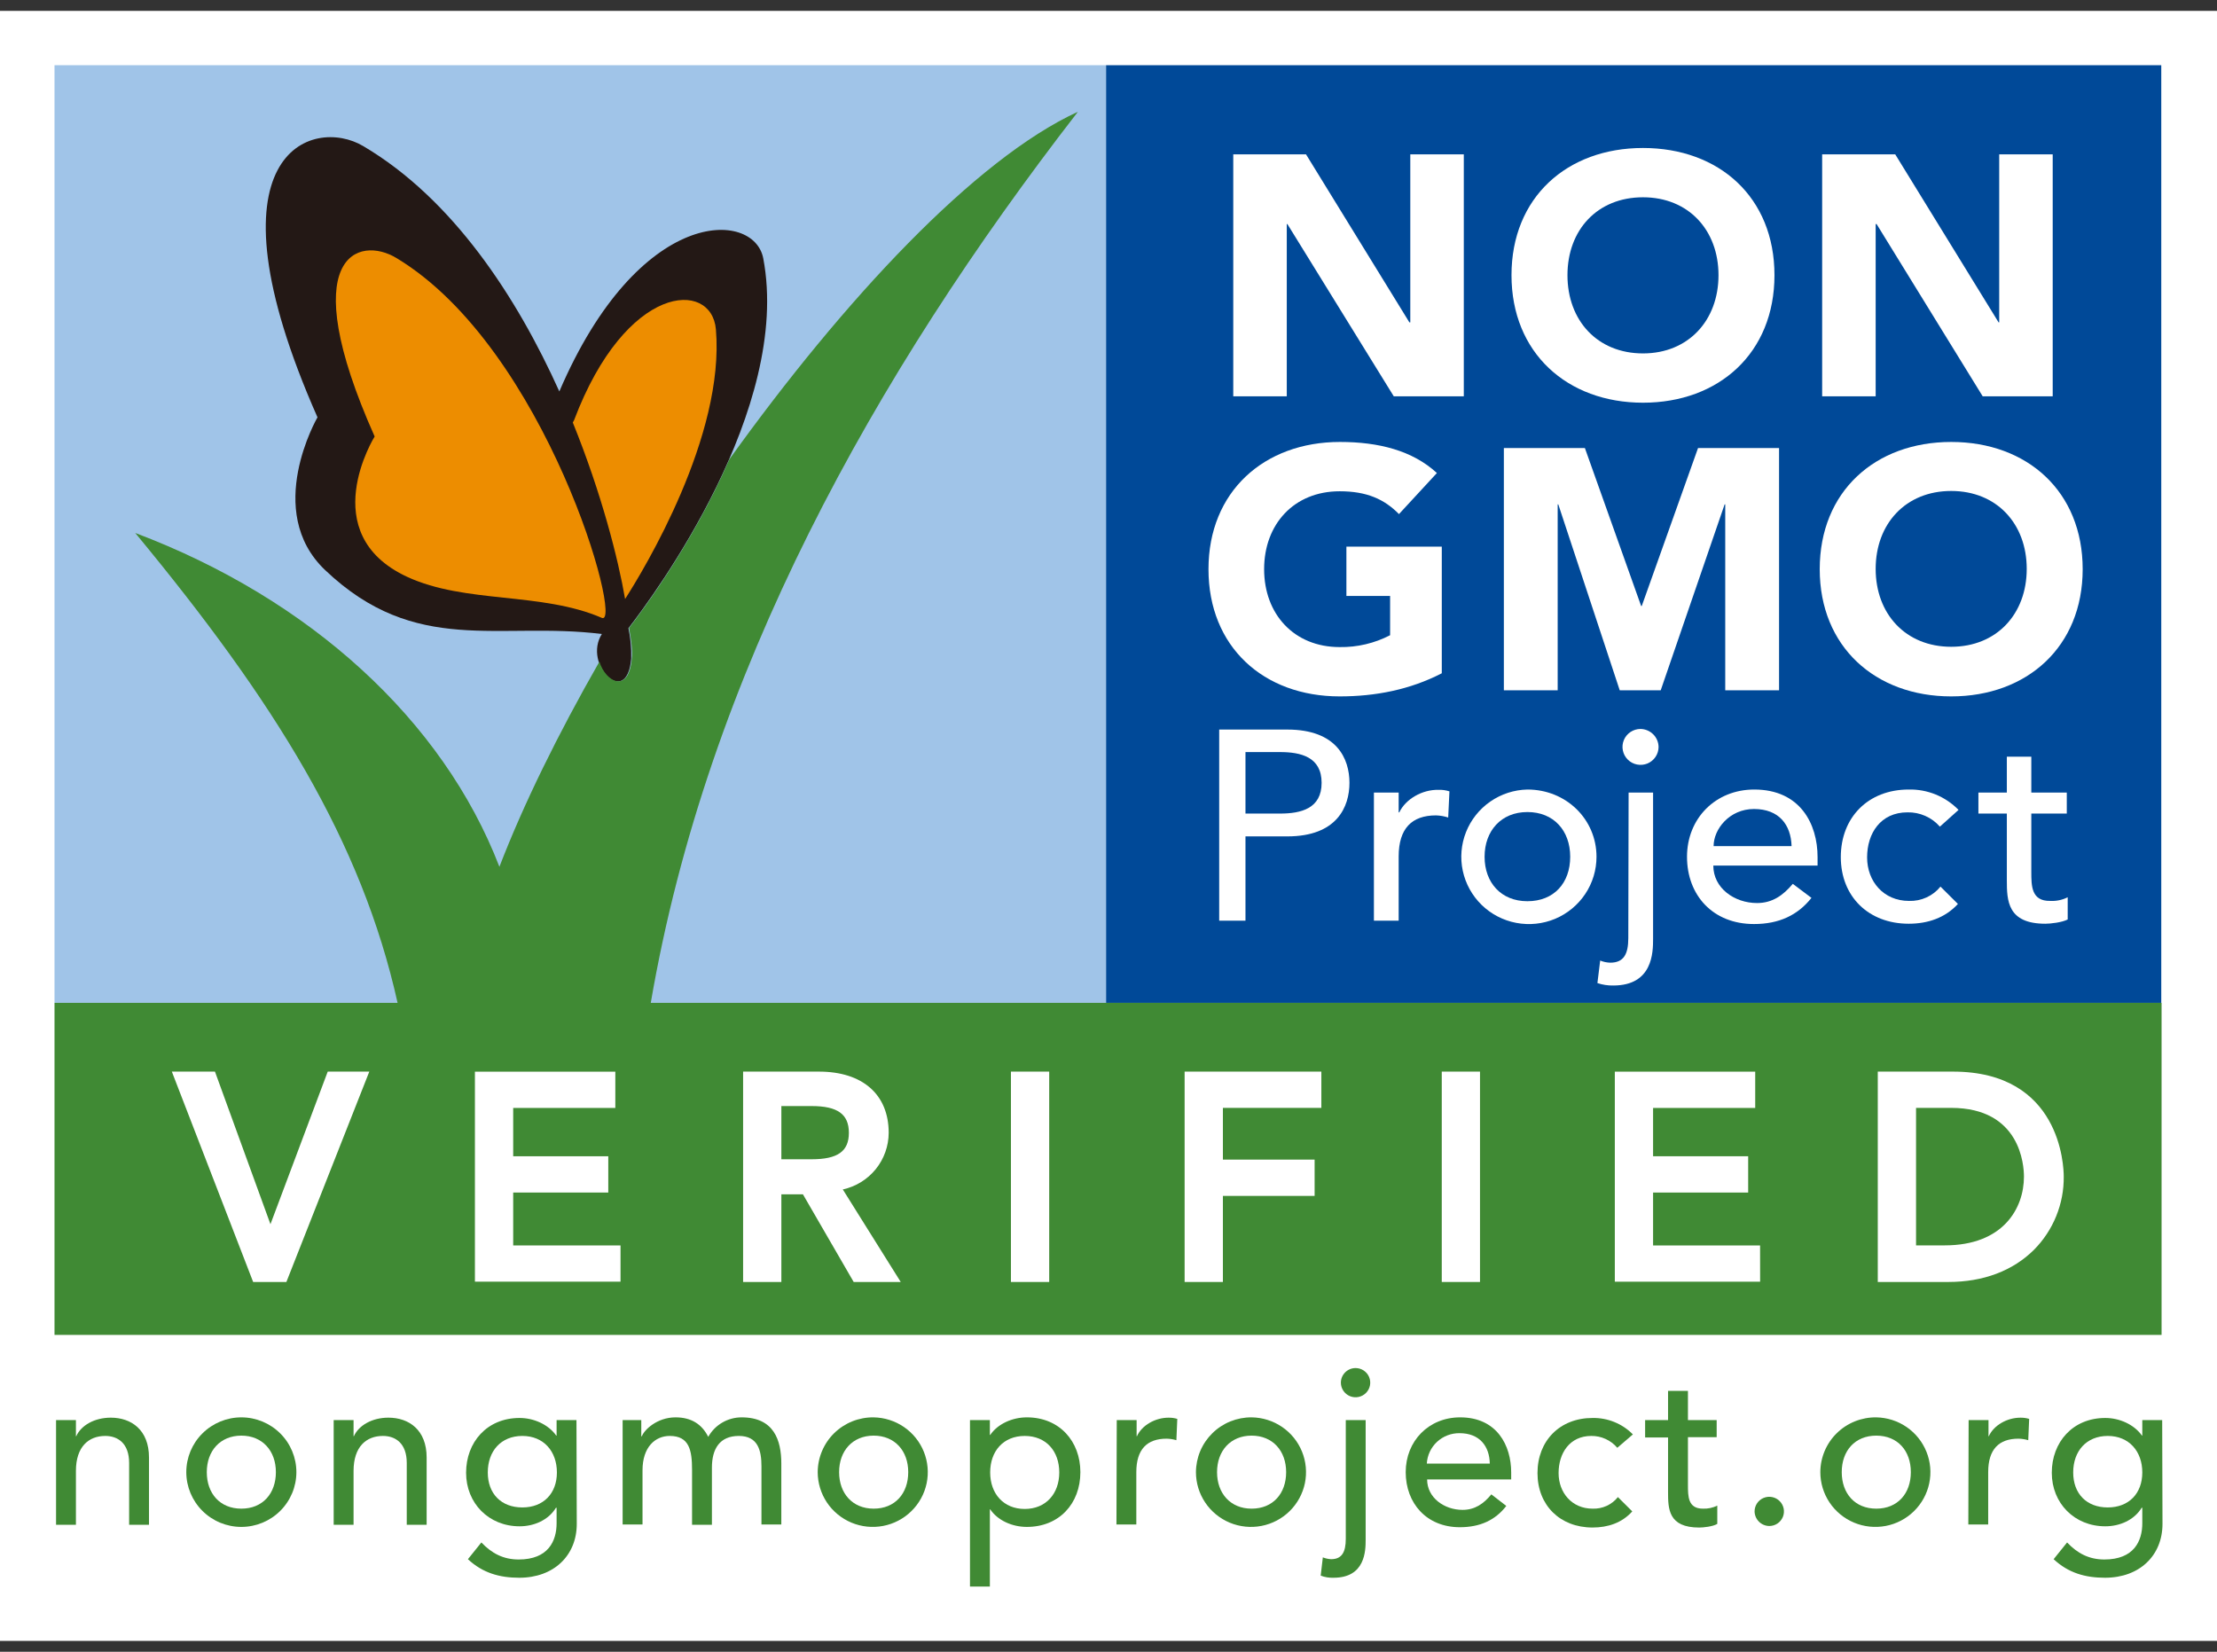 <svg xmlns="http://www.w3.org/2000/svg" fill="none" viewBox="0 0 102 76" height="76" width="102">
<rect x="0" y="0" width="102" height="76" fill="#333333" stroke="none"/>
<rect fill="white" transform="translate(0 0.5)" height="75" width="102"></rect>
<path fill="#A0C4E8" d="M50.888 3H2.508V46.143H50.888V3Z"></path>
<path fill="#231815" d="M35.117 11.892C34.695 9.651 29.406 9.455 25.734 18.011C23.779 13.67 20.839 9.161 16.717 6.725C14.396 5.338 9.19 6.949 14.607 19.201C14.607 19.201 12.102 23.514 14.958 26.23C19.136 30.207 22.963 28.583 27.69 29.171C26.803 30.571 28.843 32.63 29.04 30.305C29.054 29.835 29.012 29.365 28.913 28.905C30.109 27.365 36.426 18.809 35.117 11.892Z"></path>
<path fill="#004998" d="M99.436 3H50.888V46.143H99.436V3Z"></path>
<path fill="#408A34" d="M29.941 46.142C32.529 31.047 40.196 17.269 49.593 5.142C44.867 7.313 38.831 13.782 33.556 21.134C31.91 24.928 29.603 28.037 28.942 28.891C29.04 29.423 29.11 29.941 29.068 30.305C28.928 31.93 27.872 31.398 27.577 30.445C25.664 33.792 24.074 37.027 22.977 39.883C20.374 33.12 14.241 27.547 6.222 24.522C12.651 32.294 16.632 38.693 18.292 46.142H2.508V61.42H99.45V46.142"></path>
<path fill="#ED8D00" d="M32.937 15.154C32.74 12.858 28.801 13.012 26.409 19.341C26.409 19.341 26.395 19.369 26.353 19.439C27.675 22.702 28.449 25.741 28.759 27.561C29.631 26.203 33.359 20.055 32.937 15.154Z"></path>
<path fill="#ED8D00" d="M27.69 28.429C28.703 28.863 25.157 16.051 18.25 11.878C16.506 10.814 13.509 11.724 17.237 20.084C17.237 20.084 14.452 24.55 18.728 26.539C21.415 27.785 24.904 27.225 27.69 28.429Z"></path>
<path fill="white" d="M12.454 57.023H12.426L9.711 49.559H8.276L11.821 58.731H13.003L16.618 49.559H15.254"></path>
<path fill="white" d="M13.176 58.985H11.647L7.906 49.306H9.89L12.443 56.327L15.078 49.306H16.991L13.176 58.985ZM11.996 58.479H12.83L16.245 49.814H15.43L12.63 57.278H12.243L9.528 49.814H8.642L11.996 58.479Z"></path>
<path fill="white" d="M23.357 54.614H27.732V53.452H23.357V50.722H28.055V49.559H22.105V58.717H28.294V57.555H23.357"></path>
<path fill="white" d="M28.549 58.971H21.85V49.309H28.31V50.978H23.611V53.201H27.986V54.87H23.611V57.304H28.549V58.971ZM22.359 58.464H28.04V57.808H23.102V54.361H27.477V53.706H23.102V50.468H27.801V49.813H22.359V58.464Z"></path>
<path fill="white" d="M40.632 52.122C40.632 50.974 40.041 49.559 37.678 49.559H34.442V58.731H35.694V54.698H37.087L39.436 58.731H40.998L38.381 54.544C38.991 54.49 39.559 54.212 39.975 53.765C40.391 53.317 40.625 52.731 40.632 52.122ZM35.694 53.592V50.638H37.34C38.325 50.638 39.31 50.876 39.31 52.122C39.31 53.368 38.325 53.592 37.34 53.592H35.694Z"></path>
<path fill="white" d="M37.34 53.846H35.44V50.384H37.34C38.816 50.384 39.564 50.969 39.564 52.122C39.564 53.846 37.89 53.846 37.34 53.846ZM35.949 53.339H37.34C38.543 53.339 39.055 52.975 39.055 52.122C39.055 51.269 38.543 50.891 37.34 50.891H35.949V53.339Z"></path>
<path fill="white" d="M41.441 58.985H39.276L36.941 54.952H35.949V58.985H34.189V49.306H37.678C39.687 49.306 40.887 50.359 40.887 52.122C40.885 52.73 40.675 53.32 40.292 53.794C39.908 54.268 39.374 54.597 38.776 54.728L41.441 58.985ZM39.569 58.479H40.526L37.938 54.339L38.339 54.294C38.89 54.252 39.406 54.005 39.784 53.603C40.161 53.201 40.374 52.672 40.379 52.122C40.379 51.259 40.029 49.813 37.679 49.813H34.697V58.479H35.44V54.446H37.233L39.569 58.479Z"></path>
<path fill="white" d="M48.018 49.559H46.766V58.731H48.018V49.559Z"></path>
<path fill="white" d="M48.272 58.985H46.511V49.306H48.272V58.985ZM47.02 58.478H47.763V49.813H47.02V58.478Z"></path>
<path fill="white" d="M54.756 58.731H56.008V54.768H60.228V53.606H56.008V50.722H60.538V49.559H54.756"></path>
<path fill="white" d="M56.263 58.985H54.502V49.306H60.793V50.975H56.263V53.355H60.483V55.025H56.263V58.985ZM55.009 58.479H55.752V54.516H59.972V53.858H55.752V50.468H60.282V49.813H55.009V58.479Z"></path>
<path fill="white" d="M67.839 49.559H66.587V58.731H67.839V49.559Z"></path>
<path fill="white" d="M68.092 58.985H66.333V49.306H68.092V58.985ZM66.84 58.478H67.583V49.813H66.84V58.478Z"></path>
<path fill="white" d="M75.802 54.614H80.177V53.452H75.802V50.722H80.5V49.559H74.549V58.717H80.725V57.555H75.802"></path>
<path fill="white" d="M80.98 58.971H74.295V49.309H80.754V50.978H76.055V53.201H80.43V54.87H76.055V57.304H80.978L80.98 58.971ZM74.804 58.464H80.472V57.808H75.548V54.361H79.924V53.706H75.548V50.468H80.247V49.813H74.804V58.464Z"></path>
<path fill="white" d="M89.855 49.559H86.648V58.731H89.658C92.95 58.731 94.709 56.491 94.709 54.152C94.695 52.444 93.752 49.559 89.855 49.559ZM89.475 57.555H87.9V50.722H89.771C92.767 50.722 93.372 52.976 93.372 54.138C93.372 56.407 91.572 57.555 89.475 57.555Z"></path>
<path fill="white" d="M89.475 57.808H87.647V50.468H89.771C93.519 50.468 93.627 53.763 93.627 54.138C93.627 56.673 91.542 57.808 89.475 57.808ZM88.154 57.301H89.475C92.164 57.301 93.118 55.597 93.118 54.138C93.118 53.61 92.957 50.975 89.771 50.975H88.154V57.301Z"></path>
<path fill="white" d="M89.644 58.985H86.393V49.306H89.855C94.806 49.306 94.949 53.647 94.949 54.138C94.955 54.76 94.838 55.377 94.603 55.954C94.369 56.531 94.023 57.056 93.585 57.499C92.614 58.469 91.251 58.985 89.644 58.985ZM86.903 58.479H89.644C92.939 58.479 94.44 56.23 94.44 54.138C94.44 53.696 94.312 49.813 89.855 49.813H86.901L86.903 58.479Z"></path>
<path fill="#408A34" d="M2.579 65.341H3.493V66.083H3.507C3.732 65.579 4.351 65.228 5.097 65.228C6.039 65.228 6.855 65.789 6.855 67.063V70.157H5.941V67.315C5.941 66.405 5.42 66.069 4.843 66.069C4.084 66.069 3.493 66.559 3.493 67.679V70.157H2.579"></path>
<path fill="#408A34" d="M11.104 65.214C11.775 65.214 12.419 65.48 12.894 65.953C13.369 66.425 13.636 67.066 13.636 67.735C13.636 68.403 13.369 69.044 12.894 69.517C12.419 69.99 11.775 70.255 11.104 70.255C10.432 70.255 9.788 69.99 9.313 69.517C8.838 69.044 8.571 68.403 8.571 67.735C8.571 67.066 8.838 66.425 9.313 65.953C9.788 65.48 10.432 65.214 11.104 65.214ZM11.104 69.415C12.088 69.415 12.693 68.715 12.693 67.735C12.693 66.755 12.074 66.055 11.104 66.055C10.133 66.055 9.514 66.755 9.514 67.735C9.514 68.715 10.119 69.415 11.104 69.415Z"></path>
<path fill="#408A34" d="M15.352 65.341H16.267V66.083H16.281C16.506 65.579 17.125 65.228 17.87 65.228C18.813 65.228 19.629 65.789 19.629 67.063V70.157H18.714V67.315C18.714 66.405 18.194 66.069 17.617 66.069C16.857 66.069 16.267 66.559 16.267 67.679V70.157H15.352"></path>
<path fill="#408A34" d="M26.536 70.115C26.536 71.572 25.481 72.594 23.891 72.594C22.977 72.594 22.203 72.37 21.528 71.74L22.147 70.97C22.625 71.474 23.16 71.754 23.863 71.754C25.228 71.754 25.608 70.9 25.608 70.087V69.373H25.579C25.228 69.947 24.567 70.227 23.905 70.227C22.485 70.227 21.444 69.163 21.444 67.763C21.444 66.363 22.4 65.242 23.905 65.242C24.552 65.242 25.228 65.537 25.593 66.055H25.608V65.341H26.522M22.442 67.749C22.442 68.729 23.061 69.359 24.032 69.359C25.003 69.359 25.622 68.715 25.622 67.749C25.622 66.783 25.017 66.069 24.032 66.069C23.047 66.069 22.442 66.769 22.442 67.749Z"></path>
<path fill="#408A34" d="M28.646 65.34H29.504V66.082H29.532C29.631 65.802 30.222 65.214 31.08 65.214C31.797 65.214 32.29 65.522 32.585 66.111C32.737 65.839 32.96 65.612 33.229 65.455C33.499 65.297 33.806 65.214 34.119 65.214C35.61 65.214 35.947 66.265 35.947 67.343V70.143H35.033V67.469C35.033 66.741 34.878 66.069 33.992 66.069C33.106 66.069 32.754 66.671 32.754 67.525V70.157H31.84V67.637C31.84 66.727 31.713 66.069 30.813 66.069C30.151 66.069 29.561 66.573 29.561 67.651V70.143H28.646"></path>
<path fill="#408A34" d="M40.196 65.214C40.695 65.223 41.18 65.377 41.591 65.659C42.002 65.941 42.32 66.338 42.505 66.799C42.69 67.26 42.734 67.766 42.632 68.252C42.53 68.738 42.285 69.183 41.929 69.531C41.574 69.88 41.122 70.116 40.632 70.21C40.142 70.303 39.635 70.251 39.175 70.059C38.715 69.867 38.322 69.544 38.045 69.131C37.769 68.717 37.622 68.231 37.621 67.735C37.623 67.401 37.69 67.07 37.821 66.762C37.951 66.454 38.141 66.174 38.38 65.94C38.62 65.706 38.904 65.521 39.215 65.396C39.527 65.272 39.86 65.21 40.196 65.214ZM40.196 69.415C41.181 69.415 41.786 68.715 41.786 67.735C41.786 66.755 41.167 66.055 40.196 66.055C39.225 66.055 38.606 66.755 38.606 67.735C38.606 68.715 39.225 69.415 40.196 69.415Z"></path>
<path fill="#408A34" d="M44.627 65.34H45.542V66.026H45.556C45.907 65.508 46.583 65.214 47.244 65.214C48.749 65.214 49.706 66.321 49.706 67.735C49.706 69.177 48.735 70.255 47.244 70.255C46.554 70.255 45.893 69.947 45.556 69.443H45.542V73H44.627M45.556 67.749C45.556 68.729 46.175 69.429 47.145 69.429C48.116 69.429 48.735 68.729 48.735 67.749C48.735 66.769 48.13 66.069 47.145 66.069C46.161 66.069 45.556 66.769 45.556 67.749Z"></path>
<path fill="#408A34" d="M51.38 65.341H52.294V66.083H52.308C52.533 65.579 53.152 65.229 53.757 65.229C53.895 65.226 54.033 65.245 54.165 65.285L54.123 66.265C53.977 66.222 53.825 66.198 53.673 66.195C52.773 66.195 52.28 66.685 52.28 67.735V70.144H51.366"></path>
<path fill="#408A34" d="M57.584 65.214C58.083 65.22 58.57 65.373 58.983 65.653C59.395 65.933 59.716 66.329 59.903 66.79C60.09 67.251 60.136 67.757 60.036 68.244C59.935 68.731 59.691 69.177 59.336 69.527C58.981 69.877 58.53 70.114 58.039 70.209C57.549 70.304 57.041 70.252 56.58 70.061C56.119 69.869 55.725 69.546 55.448 69.132C55.171 68.718 55.023 68.232 55.023 67.735C55.025 67.402 55.092 67.072 55.221 66.765C55.35 66.458 55.54 66.179 55.778 65.945C56.015 65.711 56.297 65.526 56.607 65.4C56.917 65.275 57.249 65.212 57.584 65.214ZM57.584 69.415C58.569 69.415 59.173 68.715 59.173 67.735C59.173 66.755 58.554 66.055 57.584 66.055C56.613 66.055 55.994 66.755 55.994 67.735C55.994 68.715 56.613 69.415 57.584 69.415Z"></path>
<path fill="#408A34" d="M62.831 65.34V70.843C62.831 71.347 62.817 72.594 61.354 72.594C61.152 72.602 60.951 72.569 60.763 72.496L60.861 71.656C60.982 71.705 61.111 71.733 61.241 71.74C61.734 71.74 61.917 71.418 61.917 70.801V65.34M62.367 62.946C62.5 62.946 62.631 62.985 62.742 63.059C62.853 63.133 62.94 63.238 62.991 63.361C63.042 63.483 63.055 63.619 63.029 63.749C63.003 63.879 62.939 63.999 62.844 64.093C62.75 64.187 62.63 64.251 62.498 64.277C62.367 64.303 62.232 64.29 62.108 64.239C61.985 64.188 61.88 64.102 61.805 63.991C61.731 63.881 61.691 63.751 61.691 63.618C61.691 63.44 61.763 63.269 61.889 63.143C62.016 63.017 62.188 62.946 62.367 62.946Z"></path>
<path fill="#408A34" d="M65.659 68.071C65.659 68.911 66.447 69.471 67.291 69.471C67.853 69.471 68.261 69.191 68.613 68.757L69.302 69.289C68.796 69.947 68.092 70.269 67.164 70.269C65.631 70.269 64.674 69.163 64.674 67.735C64.674 66.307 65.729 65.214 67.178 65.214C68.88 65.214 69.527 66.517 69.527 67.749V68.071M68.543 67.343C68.528 66.545 68.078 65.942 67.15 65.942C66.766 65.938 66.395 66.081 66.115 66.341C65.834 66.602 65.666 66.961 65.645 67.343H68.543Z"></path>
<path fill="#408A34" d="M74.409 66.615C74.262 66.442 74.079 66.303 73.872 66.209C73.665 66.114 73.441 66.067 73.213 66.069C72.214 66.069 71.708 66.867 71.708 67.777C71.708 68.687 72.327 69.415 73.269 69.415C73.492 69.424 73.714 69.38 73.917 69.288C74.12 69.195 74.298 69.057 74.437 68.883L75.098 69.541C74.62 70.073 73.973 70.283 73.269 70.283C71.778 70.283 70.737 69.261 70.737 67.777C70.737 66.293 71.764 65.242 73.269 65.242C73.614 65.236 73.957 65.3 74.276 65.43C74.596 65.56 74.885 65.753 75.126 65.999"></path>
<path fill="#408A34" d="M78.981 66.125H77.659V68.309C77.659 68.855 77.659 69.415 78.348 69.415C78.576 69.424 78.804 69.376 79.009 69.275V70.116C78.798 70.242 78.362 70.284 78.179 70.284C76.758 70.284 76.744 69.429 76.744 68.645V66.139H75.689V65.341H76.744V63.996H77.659V65.341H78.981"></path>
<path fill="#408A34" d="M80.725 69.541C80.725 69.408 80.765 69.278 80.839 69.168C80.913 69.057 81.019 68.971 81.142 68.92C81.266 68.869 81.401 68.856 81.532 68.882C81.663 68.908 81.784 68.972 81.878 69.066C81.972 69.16 82.037 69.28 82.063 69.41C82.089 69.54 82.076 69.676 82.025 69.799C81.973 69.921 81.887 70.026 81.776 70.1C81.665 70.174 81.534 70.213 81.401 70.213C81.222 70.211 81.052 70.139 80.926 70.014C80.8 69.888 80.728 69.719 80.725 69.541Z"></path>
<path fill="#408A34" d="M86.324 65.214C86.823 65.223 87.309 65.377 87.719 65.659C88.13 65.941 88.448 66.338 88.633 66.799C88.819 67.26 88.863 67.766 88.76 68.252C88.658 68.738 88.413 69.183 88.058 69.531C87.702 69.88 87.251 70.116 86.761 70.21C86.271 70.303 85.764 70.251 85.304 70.059C84.843 69.867 84.45 69.544 84.174 69.131C83.897 68.717 83.75 68.231 83.75 67.735C83.751 67.401 83.819 67.07 83.949 66.762C84.079 66.454 84.269 66.174 84.509 65.94C84.748 65.706 85.032 65.521 85.344 65.396C85.655 65.272 85.989 65.21 86.324 65.214ZM86.324 69.415C87.309 69.415 87.914 68.715 87.914 67.735C87.914 66.755 87.309 66.055 86.324 66.055C85.34 66.055 84.735 66.755 84.735 67.735C84.735 68.715 85.34 69.415 86.324 69.415Z"></path>
<path fill="#408A34" d="M90.573 65.341H91.487V66.083H91.501C91.726 65.579 92.345 65.229 92.95 65.229C93.088 65.226 93.226 65.245 93.358 65.285L93.316 66.265C93.17 66.222 93.018 66.198 92.866 66.195C91.966 66.195 91.473 66.685 91.473 67.735V70.144H90.559"></path>
<path fill="#408A34" d="M99.492 70.115C99.492 71.572 98.437 72.594 96.847 72.594C95.933 72.594 95.159 72.37 94.484 71.74L95.103 70.97C95.581 71.474 96.115 71.754 96.819 71.754C98.183 71.754 98.563 70.9 98.563 70.087V69.373H98.535C98.183 69.947 97.522 70.227 96.861 70.227C95.44 70.227 94.399 69.163 94.399 67.763C94.399 66.363 95.356 65.242 96.861 65.242C97.508 65.242 98.183 65.537 98.549 66.055H98.563V65.341H99.478M95.384 67.749C95.384 68.729 96.003 69.359 96.974 69.359C97.944 69.359 98.563 68.715 98.563 67.749C98.563 66.783 97.958 66.069 96.974 66.069C95.989 66.069 95.384 66.769 95.384 67.749Z"></path>
<path fill="white" d="M59.202 10.309H59.23L64.125 18.235H67.347V7.103H64.885V14.832H64.843L60.088 7.103H56.74V18.235H59.202"></path>
<path fill="white" d="M75.591 18.529C79.079 18.529 81.64 16.247 81.64 12.662C81.64 9.077 79.093 6.809 75.591 6.809C72.088 6.809 69.541 9.091 69.541 12.662C69.541 16.233 72.102 18.529 75.591 18.529ZM75.591 9.077C77.687 9.077 79.065 10.59 79.065 12.662C79.065 14.734 77.687 16.261 75.591 16.261C73.494 16.261 72.116 14.748 72.116 12.662C72.116 10.576 73.494 9.077 75.591 9.077Z"></path>
<path fill="white" d="M86.296 10.309H86.338L91.22 18.235H94.441V7.103H91.98V14.832H91.951L87.197 7.103H83.834V18.235H86.296"></path>
<path fill="white" d="M59.23 33.568H56.093V42.362H57.302V38.483H59.23C61.509 38.483 62.086 37.125 62.086 36.019C62.086 34.912 61.509 33.568 59.23 33.568ZM58.892 37.433H57.302V34.604H58.892C59.849 34.604 60.805 34.828 60.805 36.019C60.805 37.209 59.849 37.433 58.892 37.433Z"></path>
<path fill="white" d="M64.379 37.377H64.35V36.467H63.211V42.362H64.35V39.407C64.35 38.119 64.955 37.517 66.067 37.517C66.258 37.523 66.447 37.556 66.629 37.615L66.686 36.411C66.522 36.358 66.351 36.334 66.179 36.341C65.434 36.327 64.674 36.761 64.379 37.377Z"></path>
<path fill="white" d="M70.273 36.327C69.661 36.34 69.066 36.533 68.564 36.882C68.062 37.23 67.674 37.718 67.449 38.285C67.224 38.852 67.172 39.472 67.3 40.068C67.428 40.664 67.73 41.209 68.167 41.636C68.605 42.062 69.159 42.35 69.761 42.463C70.362 42.577 70.984 42.512 71.549 42.276C72.113 42.039 72.594 41.642 72.933 41.134C73.272 40.627 73.452 40.031 73.452 39.421C73.452 37.699 72.06 36.327 70.273 36.327ZM70.273 41.466C69.063 41.466 68.303 40.611 68.303 39.421C68.303 38.231 69.063 37.363 70.273 37.363C71.483 37.363 72.242 38.217 72.242 39.421C72.242 40.626 71.497 41.466 70.273 41.466Z"></path>
<path fill="white" d="M75.478 33.54C75.314 33.54 75.153 33.589 75.017 33.679C74.88 33.77 74.774 33.899 74.711 34.05C74.648 34.201 74.632 34.367 74.664 34.527C74.696 34.688 74.775 34.835 74.891 34.95C75.007 35.066 75.155 35.145 75.316 35.176C75.477 35.208 75.644 35.192 75.796 35.13C75.947 35.067 76.077 34.961 76.168 34.825C76.259 34.689 76.308 34.53 76.308 34.366C76.304 34.148 76.216 33.94 76.061 33.786C75.906 33.632 75.697 33.544 75.478 33.54Z"></path>
<path fill="white" d="M74.915 43.16C74.915 43.902 74.704 44.294 74.085 44.294C73.926 44.29 73.769 44.257 73.621 44.196L73.494 45.232C73.73 45.312 73.978 45.349 74.226 45.344C76.041 45.344 76.055 43.818 76.055 43.202V36.467H74.929"></path>
<path fill="white" d="M80.711 36.327C78.925 36.327 77.616 37.657 77.616 39.421C77.616 41.186 78.798 42.516 80.697 42.516C81.851 42.516 82.709 42.11 83.342 41.312L82.484 40.667C82.034 41.2 81.541 41.55 80.838 41.55C79.797 41.55 78.826 40.864 78.826 39.827H83.623V39.435C83.623 37.909 82.821 36.327 80.711 36.327ZM78.84 38.931C78.84 38.147 79.572 37.223 80.697 37.223C81.851 37.223 82.399 37.951 82.427 38.931H78.84Z"></path>
<path fill="white" d="M87.759 37.377C88.041 37.371 88.321 37.427 88.578 37.541C88.836 37.654 89.066 37.823 89.25 38.035L90.109 37.265C89.812 36.96 89.455 36.719 89.061 36.557C88.666 36.396 88.242 36.317 87.816 36.327C85.945 36.327 84.692 37.615 84.692 39.435C84.692 41.256 85.973 42.502 87.816 42.502C88.688 42.502 89.49 42.236 90.08 41.592L89.278 40.794C89.105 41.008 88.884 41.179 88.632 41.293C88.381 41.407 88.106 41.462 87.829 41.452C86.662 41.452 85.902 40.556 85.902 39.449C85.902 38.343 86.521 37.377 87.759 37.377Z"></path>
<path fill="white" d="M93.457 40.108V37.433H95.089V36.467H93.457V34.815H92.331V36.467H91.023V37.433H92.331V40.5C92.331 41.438 92.359 42.502 94.104 42.502C94.329 42.502 94.864 42.446 95.131 42.306V41.284C94.883 41.409 94.606 41.467 94.329 41.452C93.457 41.466 93.457 40.766 93.457 40.108Z"></path>
<path fill="white" d="M61.635 32.042C63.281 32.042 64.871 31.734 66.334 30.978V25.152H61.945V27.421H63.956V29.227C63.24 29.598 62.443 29.786 61.635 29.773C59.539 29.773 58.16 28.261 58.16 26.189C58.16 24.116 59.539 22.604 61.635 22.604C62.887 22.604 63.689 22.968 64.364 23.654L66.109 21.764C64.983 20.727 63.422 20.335 61.649 20.335C58.16 20.335 55.6 22.618 55.6 26.189C55.6 29.759 58.132 32.042 61.635 32.042Z"></path>
<path fill="white" d="M79.375 23.206V31.762H81.851V20.616H78.123L75.534 27.883H75.506L72.918 20.616H69.19V31.762H71.666V23.206H71.694L74.521 31.762H76.406L79.347 23.206"></path>
<path fill="white" d="M89.771 32.042C93.26 32.042 95.82 29.759 95.82 26.189C95.82 22.618 93.274 20.335 89.771 20.335C86.268 20.335 83.722 22.618 83.722 26.189C83.722 29.759 86.282 32.042 89.771 32.042ZM89.771 22.59C91.867 22.59 93.246 24.102 93.246 26.175C93.246 28.247 91.867 29.759 89.771 29.759C87.675 29.759 86.296 28.247 86.296 26.175C86.296 24.102 87.675 22.59 89.771 22.59Z"></path>
</svg>